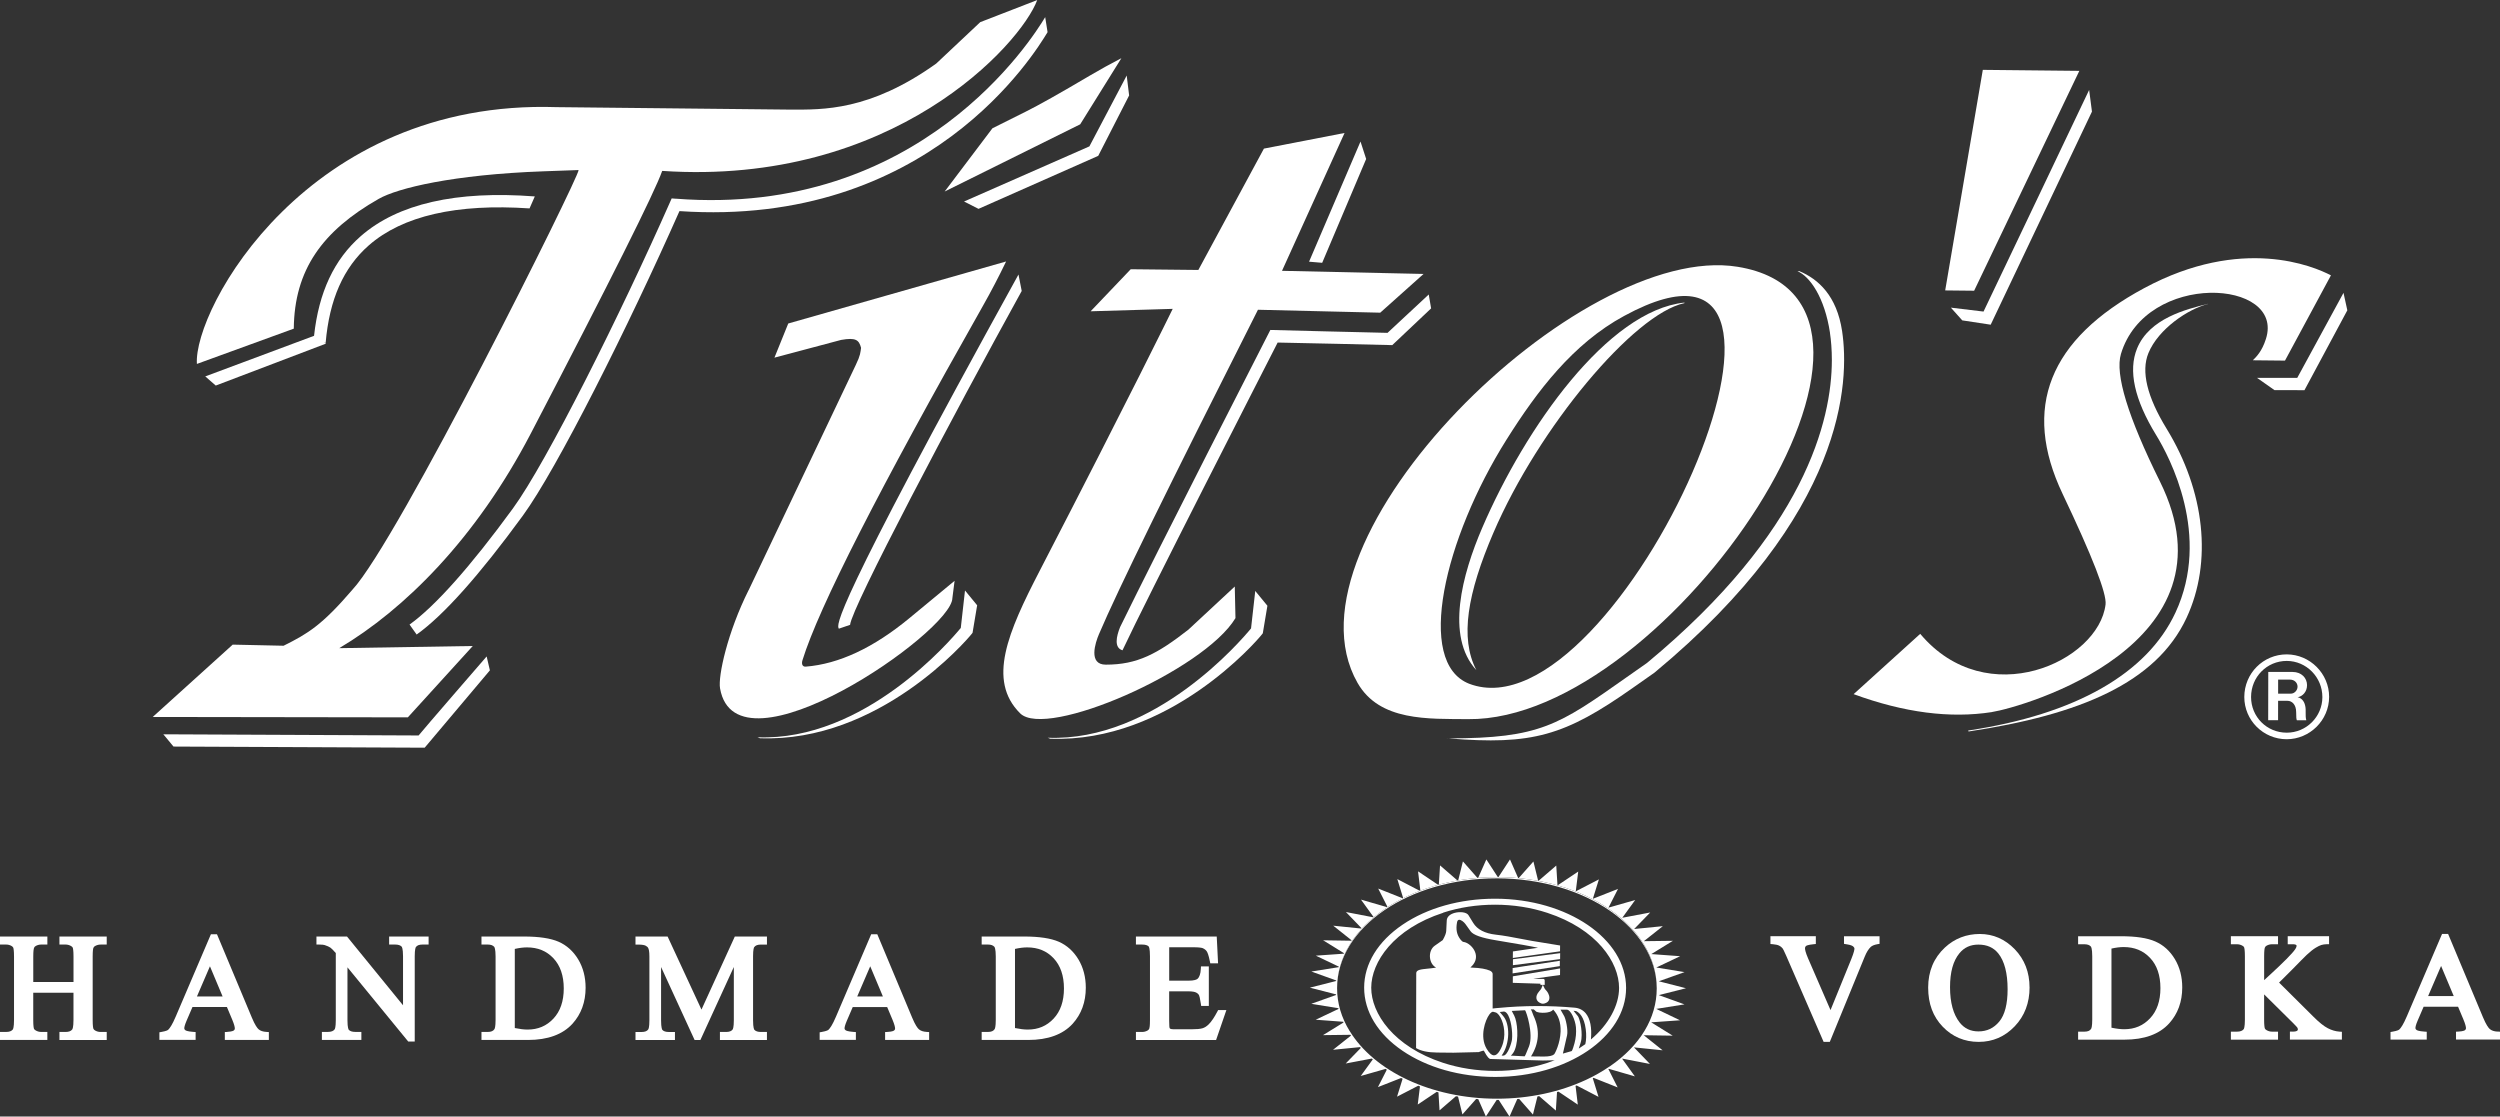 <?xml version="1.0" encoding="UTF-8"?>
<svg xmlns="http://www.w3.org/2000/svg" id="Layer_1" viewBox="0 0 897.15 400.67">
  <rect x="0" y="0" width="897.15" height="400.67" fill="#333333" stroke="none"/>
  <path d="M827.91,245.93c0-2.67-2.02-4.78-5.17-4.79h-8.75s-.03,17.32-.03,17.32h3.55s.01-6.96.01-6.96h3.41c1.54,0,3.07,1.31,3.07,4.06,0,2.11.08,2.35.24,2.92h3.4c-.48-1.7,0-3.48-.39-5.18-.4-1.95-1.61-2.92-2.75-3.08,1.86-.32,3.4-2.02,3.4-4.29ZM822,248.92h-4.47s0-5.03,0-5.03h4.3c1.54,0,2.67,1.14,2.67,2.52,0,1.38-1.22,2.59-2.51,2.51Z" style="fill:#fff;"></path>
  <path d="M820.63,234.83c-8.42-.01-15.22,6.78-15.24,15.28-.01,8.34,6.77,15.15,15.19,15.17,8.27.01,15.24-6.78,15.25-15.2.01-8.34-6.86-15.23-15.21-15.25ZM820.59,262.93c-7.12-.01-12.78-5.68-12.77-12.81.01-7.2,5.68-12.95,12.81-12.94,7.05.01,12.79,5.86,12.78,12.98-.01,7.05-5.77,12.79-12.82,12.77Z" style="fill:#fff;"></path>
  <path d="M487.18,245.08c7.93,13.84,25.43,12.85,39.68,12.99,72.02.79,172.93-149.96,96.72-162.33-56.73-9.27-165.98,97.59-136.4,149.34ZM540.64,157.75c10.98-17.45,23.84-34.43,42.21-44.38,86.04-46.81-2.11,152.38-55.62,132-19.45-7.63-8.88-52.17,13.41-87.62Z" style="fill:#fff;"></path>
  <path d="M268.66,211.75c-7.54,15.04-11.05,30.89-10.26,35.3,5.84,33.24,83.24-20.25,83.37-32.41l.79-6.21-16.2,13.39c-12.89,10.65-25.3,16.46-37.22,17.41-1.29.08-1.57-1.09-1.14-2.38,5.81-18.77,27.38-61.11,64.7-127.03,2.96-5.23,5.74-10.56,8.35-15.99l-78.18,22.26-4.96,12.26,23.94-6.37c5.28-.93,6.4.01,7.15,2.84-.23,1.58-.19,2.64-1.89,6.13l-38.44,80.81Z" style="fill:#fff;"></path>
  <path d="M356.14,46.04l-17.14,22.69,48.64-24.12,14.78-23.73c-3.88,2-7.71,4.12-11.48,6.34-10.52,6.22-18.17,10.52-22.97,12.91l-11.83,5.91Z" style="fill:#fff;"></path>
  <path d="M420.83,110.85c-.66,1.33-14.78,30.28-47.78,94.09-11.32,21.89-18.86,39.2-6.97,51.04,9.39,9.39,65.93-15.33,77.28-34.16l-.25-11.34-16.66,15.49c-11.07,8.64-18.3,12.57-29.63,12.55-6.34,0-3.77-7.84-2.45-10.93,6.78-15.93,24.75-52.48,57.06-116.43l43.88,1.05,15.55-13.9-50.8-1.12,22.45-49.47-28.94,5.61-23.53,43.55-24.27-.26-14.39,15.09,29.45-.87Z" style="fill:#fff;"></path>
  <polygon points="746.19 25.43 711.55 25.07 698.05 104.22 708.44 104.33 746.19 25.43" style="fill:#fff;"></polygon>
  <path d="M714.79,255.53c10.85-1.7,89.4-24.04,60.34-82.71-11.53-23.27-16.19-38.54-14.01-45.8,8.99-29.86,58.95-26.87,52.02-5.37-1.41,4.42-3.4,6.38-4.69,7.64l11.54.12,16.49-30.6c-6.17-3.23-31.92-14.26-66.97,4.56-34.23,18.39-44,43-29.33,73.86,10.74,22.59,15.88,35.81,15.42,39.68-2.47,20.5-42.6,39.01-66.51,10.55l-23.9,21.64c18.11,6.64,34.65,8.78,49.6,6.44Z" style="fill:#fff;"></path>
  <path d="M146.38,257.41l23.28-25.59-47.93.78c23.37-13.84,49.09-39.3,68.72-76.97,28.7-55.08,44.44-86.51,47.19-94.3,82.82,5.55,128.72-45.47,134.58-61.31l-20.45,7.93-15.79,14.85c-23.93,17.14-40.96,16.51-51.91,16.54l-84.3-.89c-89.43-3-130.42,72.54-129.11,92.15l34.77-12.66c.2-21.05,10.19-35.04,30.48-46.58,6.81-3.87,26.65-8.71,59.02-9.88l12.71-.46c.11,2.58-64.91,133.19-81.2,150.63-10.82,12.62-15.89,15.71-24.67,20.08l-18.26-.4-28.71,25.96,91.59.14Z" style="fill:#fff;"></path>
  <path d="M242.59,71.32l-1.55-.12-.63,1.42c-17.6,39.83-44.15,93.11-56.34,109.83-15.16,20.78-27.99,35.19-37.1,41.68l2.55,3.58c9.63-6.86,22.45-21.21,38.11-42.67,12.26-16.8,37.74-67.59,56.2-109.28,89.21,6.04,127.49-56.57,132.1-64.22l-.85-5.39c-4.49,7.47-44.8,71.92-132.48,65.16Z" style="fill:#fff;"></path>
  <path d="M174.63,235.58s-23.15,26.71-24.41,28.35c-2.13,0-91.6-.42-91.6-.42l3.64,4.4,90.14.41,23.4-27.76-1.16-4.99Z" style="fill:#fff;"></path>
  <path d="M345.97,72.32l5.18,2.63,42.96-19.02,11.09-21.68-.87-7.15s-12.71,24.14-13.39,25.43c-1.35.6-44.97,19.78-44.97,19.78Z" style="fill:#fff;"></path>
  <path d="M365.5,98.5c-67.41,122.12-65.27,125.75-64.47,127.11l4.03-1.38c.5-6.13,37.01-75.27,61.59-119.81l-1.16-5.93Z" style="fill:#fff;"></path>
  <path d="M348.63,227.58l.38-.49,1.65-9.88-4.36-5.31s-1.38,12.28-1.51,13.44c-3.63,4.42-34.63,40.72-72.95,39.24l.84.34c42.87,1.65,74.58-35.59,75.95-37.35Z" style="fill:#fff;"></path>
  <path d="M452.78,227.75l.39-.49,1.65-9.88-4.36-5.31s-1.38,12.28-1.51,13.44c-3.63,4.42-34.63,40.72-72.95,39.24l.84.34c42.87,1.65,74.59-35.59,75.95-37.35Z" style="fill:#fff;"></path>
  <polygon points="474.48 94.31 490.26 57.05 488.23 50.79 469.77 93.91 474.48 94.31" style="fill:#fff;"></polygon>
  <path d="M535.94,191.16c16.22-37.76,50.4-78.56,68.54-82.38v-.2c-27.48,2.9-57.04,44.69-72.58,80.85-7.13,16.59-13.27,38.91-2.09,51.06-6-11.54-3.22-27.56,6.12-49.32Z" style="fill:#fff;"></path>
  <path d="M529.84,240.52s-.01-.02-.02-.03c0,.01,0,.03.02.04h0Z" style="fill:#fff;"></path>
  <path d="M656.7,119.48c.39,2.61.68,5.89.68,9.76-.03,21.56-9.58,61.66-66.33,108.66-.01,0-7.51,5.27-7.51,5.27-24.24,17.1-30.93,21.79-63.8,21.81,30.2,2.46,41.75-.87,66.34-18.22l7.63-5.36c68.81-56.99,70.02-104.69,67.35-122.56-1.9-12.69-8.54-18.69-15.34-21.53l-.68.02c4.44,1.85,9.77,9.42,11.68,22.16Z" style="fill:#fff;"></path>
  <path d="M518.97,264.99c.27,0,.5,0,.76,0-.13-.01-.24-.02-.37-.03l-.39.03Z" style="fill:#fff;"></path>
  <path d="M700.09,110.4l4.09,4.57,10.2,1.55,36.34-76.47-1.01-7.78s-36.58,76.86-37.9,79.54c-2.44-.27-11.72-1.41-11.72-1.41Z" style="fill:#fff;"></path>
  <path d="M824.38,135.61l-14.44-.02,6.28,4.41,10.76.02,15.38-28.66-1.37-6.27s-15.45,28.4-16.61,30.53Z" style="fill:#fff;"></path>
  <path d="M792.37,109.07l-.02-.03c-7.86,1.95-21.02,5.22-25.44,16.01-3.25,7.91-.95,18.35,6.82,31.04,4.89,7.97,19.83,36.15,6.95,63.76-10.21,21.92-35.94,36.55-74.39,42.31l.15.34c39.98-5.99,67.36-17.47,78.23-40.79,9.31-19.98,6.63-45.37-7.19-67.91-6.99-11.42-9.19-20.53-6.5-27.08,3.58-8.73,14.34-15.89,21.4-17.64Z" style="fill:#fff;"></path>
  <path d="M132.36,88.04c12.13-10.61,31.57-15.03,57.67-13.25l1.89-4.3c-28.13-2.16-49.15,2.62-62.45,14.25-9.6,8.39-15.07,20.17-16.77,35.77l-39.04,14.57,3.77,3.28,39.55-15.05-.72-.53.6.3c1.32-15.53,6.37-27.04,15.5-35.04Z" style="fill:#fff;"></path>
  <path d="M455.87,118.42l-.61,1.2c-1.75,3.43-39.87,77.89-53.3,105.41-1.33,3.34-2.25,7.4.86,8.34,8.44-18.08,50.15-99.59,55.68-110.44,2.53,0,41.13.92,41.13.92l13.94-13.18-.85-4.99s-13.61,12.69-14.79,13.77c-1.64,0-42.07-1.04-42.07-1.04Z" style="fill:#fff;"></path>
  <path d="M21.34,338.96h2.2c.67,0,1.29.16,1.9.5.36.2.58.41.67.63.08.21.27.95.27,3.21v9.11h-14.44v-9.11c0-2.18.18-2.9.25-3.1.13-.34.34-.58.67-.75.6-.32,1.24-.49,1.91-.49h2.23v-2.88H0v2.88h2.2c.67,0,1.31.16,1.91.49.35.2.56.42.65.64.08.21.27.93.27,3.21v22.71c0,2.72-.36,3.33-.42,3.41-.47.61-1.26.9-2.41.9H0v2.88h16.99v-2.88h-2.23c-.66,0-1.3-.17-1.89-.5-.36-.19-.58-.41-.67-.62-.1-.26-.27-1.01-.27-3.18v-9.76h14.44v9.76c0,2.7-.37,3.31-.45,3.41-.47.61-1.25.9-2.39.9h-2.2v2.88h16.97v-2.88h-2.21c-.67,0-1.3-.16-1.91-.5-.34-.2-.56-.41-.65-.63-.1-.26-.27-1.01-.27-3.18v-22.71c0-2.12.15-2.86.25-3.12.11-.33.32-.56.67-.73.62-.33,1.25-.49,1.91-.49h2.21v-2.88h-16.97v2.88Z" style="fill:#fff;"></path>
  <path d="M81.59,370.32l-.91.04v2.83h15.8v-2.82l-.9-.06c-1.22-.07-2.15-.39-2.79-.95-.47-.42-1.29-1.48-2.43-4.23l-12.5-29.87h-2.17l-12.63,29.55c-1.27,3-2.17,4.23-2.71,4.74-.1.1-.58.45-2.36.76l-.79.14v2.72h13v-2.81l-.89-.06c-2.08-.15-2.66-.49-2.78-.59-.36-.29-.4-.5-.4-.67,0-.37.14-1.13.8-2.69l2.14-4.97h12.36l1.88,4.47c.79,1.89.96,2.8.96,3.24,0,.2-.04.43-.39.71-.12.09-.62.41-2.28.49ZM79.88,357.58h-9.2l4.66-10.82,4.54,10.82Z" style="fill:#fff;"></path>
  <path d="M146.49,373.77h2.34v-30.63c0-2.53.34-3.15.4-3.25.43-.63,1.21-.93,2.37-.93h2.21v-2.88h-14.17v2.88h2.18c1.09,0,1.87.26,2.33.77.05.06.48.61.48,3.41v17.61l-19.82-24.32-.28-.35h-10.97v2.88h.96c1.14,0,1.72.1,1.99.19.92.3,1.62.61,2.06.92.3.22.87.73,1.93,1.94v24.12c0,2.47-.31,3.11-.4,3.24-.44.63-1.23.94-2.41.94h-2.18v2.88h14.17v-2.88h-2.21c-1.08,0-1.86-.26-2.31-.76-.05-.06-.47-.62-.47-3.42v-18.99l21.8,26.62Z" style="fill:#fff;"></path>
  <path d="M205.44,367.38c3.12-3.45,4.71-7.79,4.71-12.92,0-3.81-.89-7.23-2.64-10.15-1.77-2.94-4.14-5.08-7.06-6.36-2.86-1.24-7.02-1.87-12.39-1.87h-15.28v2.88h2.28c1.05,0,1.8.27,2.29.82.08.09.49.7.49,3.49v22.74c0,2.51-.31,3.16-.42,3.32-.43.67-1.2.99-2.36.99h-2.28v2.88h16.68c7.09,0,12.46-1.96,15.98-5.82ZM184.74,340.53c1.62-.37,3.08-.55,4.36-.55,3.92,0,7.02,1.28,9.5,3.9,2.46,2.61,3.71,6.26,3.71,10.84s-1.25,8.19-3.71,10.82c-2.48,2.64-5.52,3.93-9.29,3.93-1.24,0-2.77-.18-4.57-.55v-28.4Z" style="fill:#fff;"></path>
  <path d="M270.65,339.9c.43-.63,1.22-.93,2.4-.93h2.18v-2.88h-11.54l-11.96,26.21-12.15-26.21h-11.53v2.88h.96c1.58,0,2.33.22,2.68.4.46.24.77.52.93.85.19.38.42,1.19.42,2.94v23c0,2.47-.31,3.1-.41,3.25-.43.63-1.21.93-2.38.93h-2.2v2.88h14.16v-2.88h-2.2c-1.11,0-1.87-.25-2.32-.76-.04-.05-.46-.62-.46-3.42v-19.14l12.03,26.19h2.08l12-26.19v19.13c0,2.53-.34,3.15-.41,3.26-.42.62-1.19.92-2.37.92h-2.21v2.88h16.87v-2.88h-2.18c-1.09,0-1.87-.26-2.33-.78-.05-.06-.47-.61-.47-3.4v-23c0-2.47.31-3.11.4-3.25Z" style="fill:#fff;"></path>
  <path d="M318.54,370.32l-.91.04v2.83h15.8v-2.82l-.9-.06c-1.21-.07-2.15-.39-2.79-.95-.47-.41-1.28-1.47-2.43-4.23l-12.49-29.87h-2.18l-12.63,29.55c-1.27,3-2.17,4.23-2.71,4.74-.1.1-.59.45-2.37.77l-.79.14v2.72h13v-2.81l-.89-.06c-2.08-.15-2.65-.49-2.78-.59-.36-.28-.4-.5-.4-.66,0-.37.14-1.13.8-2.69l2.14-4.97h12.36l1.88,4.47c.79,1.89.96,2.8.96,3.24,0,.2-.04.43-.39.71-.12.09-.62.41-2.28.49ZM316.83,357.58h-9.2l4.66-10.82,4.54,10.82Z" style="fill:#fff;"></path>
  <path d="M384.94,367.38c3.12-3.45,4.71-7.79,4.71-12.92,0-3.81-.89-7.23-2.64-10.15-1.77-2.94-4.14-5.08-7.06-6.36-2.86-1.24-7.02-1.87-12.39-1.87h-15.28v2.88h2.28c1.05,0,1.8.27,2.29.82.08.09.49.7.49,3.49v22.74c0,2.51-.31,3.16-.42,3.32-.43.67-1.2.99-2.36.99h-2.28v2.88h16.68c7.09,0,12.46-1.96,15.98-5.82ZM364.24,340.53c1.62-.37,3.08-.55,4.36-.55,3.92,0,7.02,1.28,9.5,3.9,2.46,2.61,3.71,6.26,3.71,10.84s-1.25,8.19-3.71,10.82c-2.48,2.64-5.52,3.93-9.29,3.93-1.24,0-2.77-.18-4.57-.55v-28.4Z" style="fill:#fff;"></path>
  <path d="M412.43,369.12c-.12.32-.32.54-.68.73-.59.32-1.23.48-1.9.48h-2.21v2.88h28.77l3.69-10.74h-2.96l-.27.52c-1.08,2.07-2.13,3.62-3.12,4.61-.71.7-1.45,1.17-2.21,1.4-.81.25-2.17.37-4.05.37h-5.97c-1.19,0-1.48-.16-1.5-.17-.21-.12-.28-.24-.31-.33-.02-.07-.14-.5-.14-2.49v-10.64h6.78c1.64,0,2.46.23,2.85.42.52.25.88.58,1.09.99.11.22.33.9.64,3.01l.12.82h2.75v-14.17h-2.82l-.05.91c-.09,1.73-.49,2.92-1.19,3.54-.28.25-1.08.67-3.38.67h-6.78v-12h8.7c2.02,0,2.92.18,3.29.31.68.28,1.19.69,1.52,1.21.26.41.65,1.35,1.08,3.49l.15.77h2.8l-.48-9.63h-29v2.88h2.21c1.16,0,1.97.24,2.39.71.04.05.44.59.44,3.5v22.87c0,2.09-.15,2.82-.24,3.08Z" style="fill:#fff;"></path>
  <path d="M656.64,373.89l12.52-30.55c.65-1.61,1.39-2.8,2.19-3.54.51-.45,1.3-.77,2.36-.96l.79-.14v-2.72h-12.76v2.73l1.25.21c1.25.2,1.81.52,2.05.73.3.27.45.52.45.74,0,.37-.15,1.35-1.15,3.82l-7.44,18.27-8.05-18.55c-.92-2.12-1.11-3.16-1.11-3.67,0-.34.11-.58.39-.8.11-.09.64-.42,2.64-.61l.86-.09v-2.79h-16.29v2.8l.88.07c.95.08,1.7.24,2.22.49.5.24.93.58,1.26,1,.12.15.45.69,1.29,2.63l13.43,30.92h2.24Z" style="fill:#fff;"></path>
  <path d="M728.32,354.32c0-5.42-1.78-10.02-5.29-13.66-3.52-3.65-7.75-5.49-12.56-5.49s-9.04,1.63-12.51,4.85c-3.99,3.7-6.02,8.54-6.02,14.38s1.75,10.42,5.21,14.03c3.47,3.62,7.82,5.46,12.91,5.46s9.39-1.88,12.94-5.59c3.54-3.7,5.33-8.4,5.33-13.98ZM703.27,366.96c-2.31-2.91-3.48-7.17-3.48-12.67s1.13-9.45,3.34-12.16c1.72-2.12,3.96-3.15,6.84-3.15,3.08,0,5.42,1.04,7.14,3.17,2.22,2.77,3.34,7.1,3.34,12.87,0,5.3-1.01,9.2-3,11.59-1.98,2.37-4.42,3.52-7.46,3.52-2.82,0-5.02-1.04-6.73-3.17Z" style="fill:#fff;"></path>
  <path d="M778.41,367.27c3.13-3.45,4.71-7.8,4.71-12.92,0-3.81-.89-7.23-2.64-10.15-1.77-2.95-4.14-5.09-7.05-6.35-2.89-1.26-6.94-1.87-12.39-1.87h-15.29v2.88h2.29c1.05,0,1.8.27,2.29.82.08.09.49.7.49,3.5v22.73c0,2.5-.31,3.17-.42,3.32-.43.67-1.2.99-2.36.99h-2.29v2.87h16.69c7.09,0,12.46-1.96,15.97-5.82ZM757.71,340.41c1.61-.37,3.08-.55,4.36-.55,3.92,0,7.03,1.28,9.51,3.9,2.46,2.6,3.71,6.25,3.71,10.84s-1.25,8.2-3.71,10.82c-2.48,2.64-5.52,3.93-9.29,3.93-1.24,0-2.78-.18-4.57-.55v-28.4Z" style="fill:#fff;"></path>
  <path d="M822.72,370.21h-.96v2.87h18.65v-2.81l-.89-.06c-1.38-.1-2.74-.49-4.14-1.21-1.42-.72-3.17-2.13-5.21-4.17l-12.3-12.22,4.7-4.68c2.34-2.39,4.8-4.9,5.24-5.28,1.25-1.16,2.32-2,3.17-2.52.82-.5,1.52-.84,2.06-1.01.56-.16,1.17-.26,1.83-.27l.94-.02v-2.86h-14.84v2.88h1.76c.88,0,1.17.18,1.23.23.2.17.2.28.2.32,0,.18-.07.59-.53,1.28-1.03,1.51-4.12,4.63-9.17,9.26-.77.71-1.42,1.31-1.95,1.8v-8.57c0-2.11.16-2.84.25-3.09.12-.33.33-.56.66-.73.62-.33,1.25-.49,1.92-.49h2.15v-2.88h-16.92v2.88h2.2c.67,0,1.31.16,1.91.5.24.13.54.35.64.61.1.26.28,1.03.28,3.21v22.73c0,2.72-.36,3.33-.42,3.41-.47.61-1.26.9-2.41.9h-2.2v2.87h16.92v-2.87h-2.15c-.67,0-1.29-.16-1.9-.5-.24-.14-.56-.36-.67-.63-.1-.26-.27-1.02-.27-3.19v-9.05l10.52,10.41c1.2,1.18,1.41,1.54,1.44,1.58.1.2.15.43.15.7,0,.13-.16.27-.28.37-.12.09-.52.31-1.59.31Z" style="fill:#fff;"></path>
  <path d="M896.25,370.21c-1.21-.07-2.15-.39-2.79-.95-.47-.42-1.28-1.48-2.43-4.23l-12.5-29.87h-2.18l-12.63,29.55c-1.27,3-2.17,4.23-2.71,4.74-.1.1-.58.45-2.36.76l-.79.14v2.72h13v-2.81l-.89-.06c-2.08-.15-2.65-.49-2.77-.59-.36-.29-.4-.5-.4-.67,0-.31.1-1.07.8-2.69l2.14-4.97h12.36l1.88,4.47c.79,1.88.96,2.8.96,3.24,0,.2-.04.43-.39.71-.15.12-.66.4-2.28.49l-.91.05v2.82h15.8v-2.82l-.9-.06ZM880.55,357.46h-9.2l4.66-10.82,4.54,10.82Z" style="fill:#fff;"></path>
  <path d="M516.2,391.96l.39,6.5,5.89-5.07c.25.05.5.09.75.13l1.57,6.4,4.93-5.55c.25.02.5.05.75.07l2.74,6.23,3.88-5.95s.02,0,.03,0h.13c.19,0,.38,0,.57,0l3.87,5.97,2.78-6.28c.23-.02.45-.04.68-.06l4.95,5.62,1.62-6.5c.2-.04.4-.08.61-.12l5.99,5.19.42-6.66c.17-.05.35-.09.52-.14l6.94,4.67-.81-6.73c.13-.05.26-.1.39-.15l7.85,4.09-2.06-6.69c.09-.05.18-.1.27-.14l8.66,3.44-3.32-6.57c.05-.03.1-.07.15-.1l9.35,2.71-4.55-6.31s.05-.04.07-.06l9.89,1.91-5.73-5.94s0,0,.01-.01l10.27,1.05-6.79-5.41,10.41.16-7.73-4.79,10.35-.73-8.54-4.09,10.14-1.62-9.22-3.32,9.76-2.47-9.75-2.5,9.23-3.29-10.13-1.65,8.56-4.06-10.35-.76,7.74-4.76-10.41.13,6.81-5.39-10.3,1.02,5.77-5.93-10.03,1.9,4.64-6.38-9.6,2.75,3.43-6.73-9.03,3.55,2.17-6.97-8.28,4.28s-.01,0-.02,0l.88-7.08-7.35,4.91s-.07-.02-.1-.03l-.43-7.04-6.34,5.46c-.06-.01-.12-.02-.17-.04l-1.69-6.88-5.26,5.93c-.08,0-.15-.01-.23-.02l-2.92-6.65-4.11,6.3c-.09,0-.18,0-.28,0l-4.09-6.3-2.92,6.58c-.1,0-.2.02-.3.03l-5.19-5.89-1.68,6.75c-.11.02-.22.03-.32.05l-6.21-5.37-.43,6.85c-.1.03-.2.06-.31.08l-7.15-4.8.82,6.83c-.1.04-.19.07-.29.11l-7.97-4.16,2.07,6.73c-.08.04-.16.08-.24.12l-8.69-3.45,3.3,6.52c-.07.04-.13.09-.2.13l-9.28-2.69,4.47,6.19c-.06.05-.12.09-.18.14l-9.7-1.87,5.58,5.77s-.09.1-.14.15l-9.99-1.02,6.58,5.24c-.04.05-.07.11-.11.16l-10.09-.16,7.49,4.64c-.03.06-.06.11-.08.17l-10.04.71,8.27,3.95c-.02.06-.03.12-.05.18l-9.82,1.56,8.92,3.21c0,.06-.02.13-.02.19l-9.44,2.39,9.39,2.41c0,.07.02.14.02.22l-8.89,3.17,9.72,1.58c.02.08.04.16.06.24l-8.2,3.89,9.86.73c.04.09.09.17.13.26l-7.37,4.54,9.86-.12c.06.09.12.19.18.28l-6.44,5.1,9.7-.96c.09.1.18.19.27.29l-5.43,5.59,9.38-1.78c.12.1.23.2.35.3l-4.33,5.96,8.93-2.55c.14.1.29.19.43.29l-3.19,6.25,8.32-3.27c.18.09.36.18.54.27l-2,6.43,7.61-3.93c.21.08.41.17.62.25l-.8,6.5,6.8-4.54c.23.06.46.13.69.19ZM484.33,370c-2.91-4.73-4.51-9.93-4.5-15.39,0-.01,0-.03,0-.04s0-.03,0-.04c0-21.96,25.67-39.76,57.35-39.76s57.35,17.8,57.35,39.76c0,.04,0,.09,0,.13s0,.09,0,.13c-.02,10.53-5.98,20.43-16.8,27.87-.09.06-.19.1-.28.16-2.59,1.77-5.42,3.38-8.46,4.78,0,0-.01,0-.02,0-9.1,4.21-20.03,6.68-31.79,6.68-23.76,0-44.14-10.02-52.84-24.29Z" style="fill:#fff;"></path>
  <path d="M537.11,315.2s.09,0,.13,0c31.56.05,57.21,17.74,57.28,39.46,0-.04,0-.09,0-.13,0-21.96-25.67-39.76-57.35-39.76s-57.35,17.8-57.35,39.76c0,.01,0,.03,0,.04.07-21.73,25.73-39.37,57.27-39.37Z" style="fill:#fff;"></path>
  <path d="M577.44,382.82c-2.63,1.79-5.45,3.4-8.46,4.78,3.04-1.41,5.87-3.01,8.46-4.78Z" style="fill:#fff;"></path>
  <path d="M542.9,350.37l-.02,2.33,9.92.31v.43s.84-.01.84-.01l-.54,1.35c-.03.1-.47.65-.76.98-.79.9-1.12,1.8-.97,2.6.12.63.53,1.15,1.2,1.5.43.23.78.34,1.12.34.36,0,.71-.12,1.13-.31,1.02-.46,1.42-1.44,1.08-2.63-.33-1.07-.84-1.63-1.22-2.04-.17-.19-.31-.34-.38-.49l-.63-1.31h.67s-.01-1.57-.01-1.57c0-.35-.19-.54-.54-.55l-3.63-.04,9.57-1.36h.1s.02-2.37.02-2.37l-16.85,2.81-.1.02Z" style="fill:#fff;"></path>
  <polygon points="559.77 344.78 542.83 347.38 542.81 349.31 559.75 346.7 559.77 344.78" style="fill:#fff;"></polygon>
  <path d="M503.29,377.07c8.87,6.04,20.66,9.38,33.2,9.4.04,0,.07,0,.11,0,25.86,0,46.91-14.3,46.94-31.91.03-17.63-21.04-32.01-46.95-32.05-.04,0-.07,0-.11,0-12.5,0-24.26,3.3-33.12,9.3-8.9,6.03-13.81,14.06-13.82,22.61-.01,8.55,4.87,16.6,13.75,22.65ZM550.35,364.59l-.67-1.76-.32-.59h1.06s.63.57.63.57c.36.55,2.14.74,3.6.6.68-.06,2.23-.3,2.71-1.12,1.89,1.99,2.79,4.64,2.68,7.89-.15,4.2-1.99,7.88-2.35,8.19-.59.52-1.82.78-3.64.78-.07,0-.13,0-.2,0l-4.43-.05c2.93-4.68,3.25-9.57.94-14.51ZM565.01,374.42c-.68,2.49-.95,2.76-1.03,2.78l-3.12.89,1.5-6.55c.43-1.86-.48-6.16-1.18-7.15l-1.17-2.07,2.33.02c1.31.01,2.96,3.66,3.2,6.26.17,1.94,0,3.89-.52,5.81ZM568.9,374.71c-.81.59-1.65,1.14-2.35,1.59.52-1.53.86-2.57.96-3.45.4-3.71-.8-7.6-1.25-8.16l-1.59-1.96.93.11c1.05.48,2.88,1.97,3.46,6.48.26,1.97.2,3.98-.16,5.4ZM517.87,327.52c5.86-1.9,12.13-2.86,18.61-2.86h.1c6.51.01,12.8.99,18.69,2.92,17.81,5.84,25.76,17.75,25.75,26.96,0,6.29-3.78,13.18-10.1,18.48.38-4.29-.25-7.44-1.86-9.38-1-1.2-2.36-1.89-4.03-2.03-9.09-.8-18.27-.77-27.29.1-.44.04-.73.07-.84.07l-1.25.14v-12.44c.01-.48-.48-.93-.98-1.16-1.46-.62-3.49-.97-6.21-1.07-.17,0-.32-.02-.47-.04-.11-.01-.22-.03-.33-.03,1.73-1.45,2.37-3.26,1.83-5.12-.65-2.22-2.82-3.91-4.36-4.05-.25-.02-.72-.47-.97-.79-1.38-1.76-1.77-3.62-1.29-6.22.1-.53.31-.84.64-.91.72-.15,1.85.79,2.36,1.5l1.87,2.61c.95,1.32,3.92,2.38,9.1,3.23,7.85,1.29,12.92,2.2,15.09,2.69l-9.01,1.31-.03,2.35,16.84-2.38h.1s.02-2.12.02-2.12h-.11c-.23-.03-2.13-.33-9.85-1.61-1.46-.25-2.93-.54-4.36-.81-2.86-.55-5.82-1.12-8.77-1.45-3.92-.44-6.64-1.86-8.09-4.22l-1.7-2.77c-.69-1.12-3.05-1.31-4.86-.85-1.8.46-2.87,1.46-2.93,2.74l-.19,3.78c-.04.78-.46,1.88-1.25,3.27l-2.9,2.04c-1.22.86-1.88,2.56-1.67,4.34.18,1.57.98,2.85,2.18,3.49l-.25.04c-1,.16-1.97.26-2.82.34-2.35.24-4.05.41-4.05,1.61l-.06,26.82v.07s.06.03.06.03c1.69,1.01,4.19,1.54,7.43,1.57l5.91.06,9.08-.22.53-.19c.72-.26,1.09-.33,1.27-.33h.03c1.4,2.64,2.02,2.97,2.36,2.99l18.81.55,4.26-.08c-.92.36-1.81.67-2.68.95-5.87,1.89-12.12,2.86-18.59,2.86h-.1c-6.52-.01-12.82-.99-18.71-2.91-17.8-5.84-25.76-17.75-25.75-26.96.02-9.21,8.01-21.09,25.83-26.88ZM539.51,364.7l-1.31-1.53,1.45-.17c.37,0,.73.2,1.06.57,1.55,1.74,2.17,6.84,1.89,9.45-.15,1.24-1.56,5.79-3.11,5.79h-.62c3.12-4.26,2.98-11.37.63-14.11ZM538.16,377.12c-.65,1.06-1.32,1.6-2.01,1.6h-.01c-.83,0-1.72-.81-2.66-2.39-2.53-4.29-.55-10.23,1.02-12.31.46-.61.91-.94,1.25-.94.04,0,.08,0,.12.02l.84.22c.75.2,1.61,1.28,2.23,2.84,1.14,2.82,1.53,7.19-.79,10.97ZM543.6,376.75c1.53-3.87.93-10.13-.21-12.29l-.88-1.68,4.78-.24c.21.23.99,2.29,1.5,4.98.46,2.37.81,5.69-.1,8.02-1.13,2.9-1.46,3.44-1.56,3.53l-4.95-.25c.62-.56,1.09-1.25,1.42-2.06Z" style="fill:#fff;"></path>
  <polygon points="542.94 344.23 542.92 346.37 559.75 344.2 559.86 344.19 559.88 342.05 543.04 344.22 542.94 344.23" style="fill:#fff;"></polygon>
</svg>
